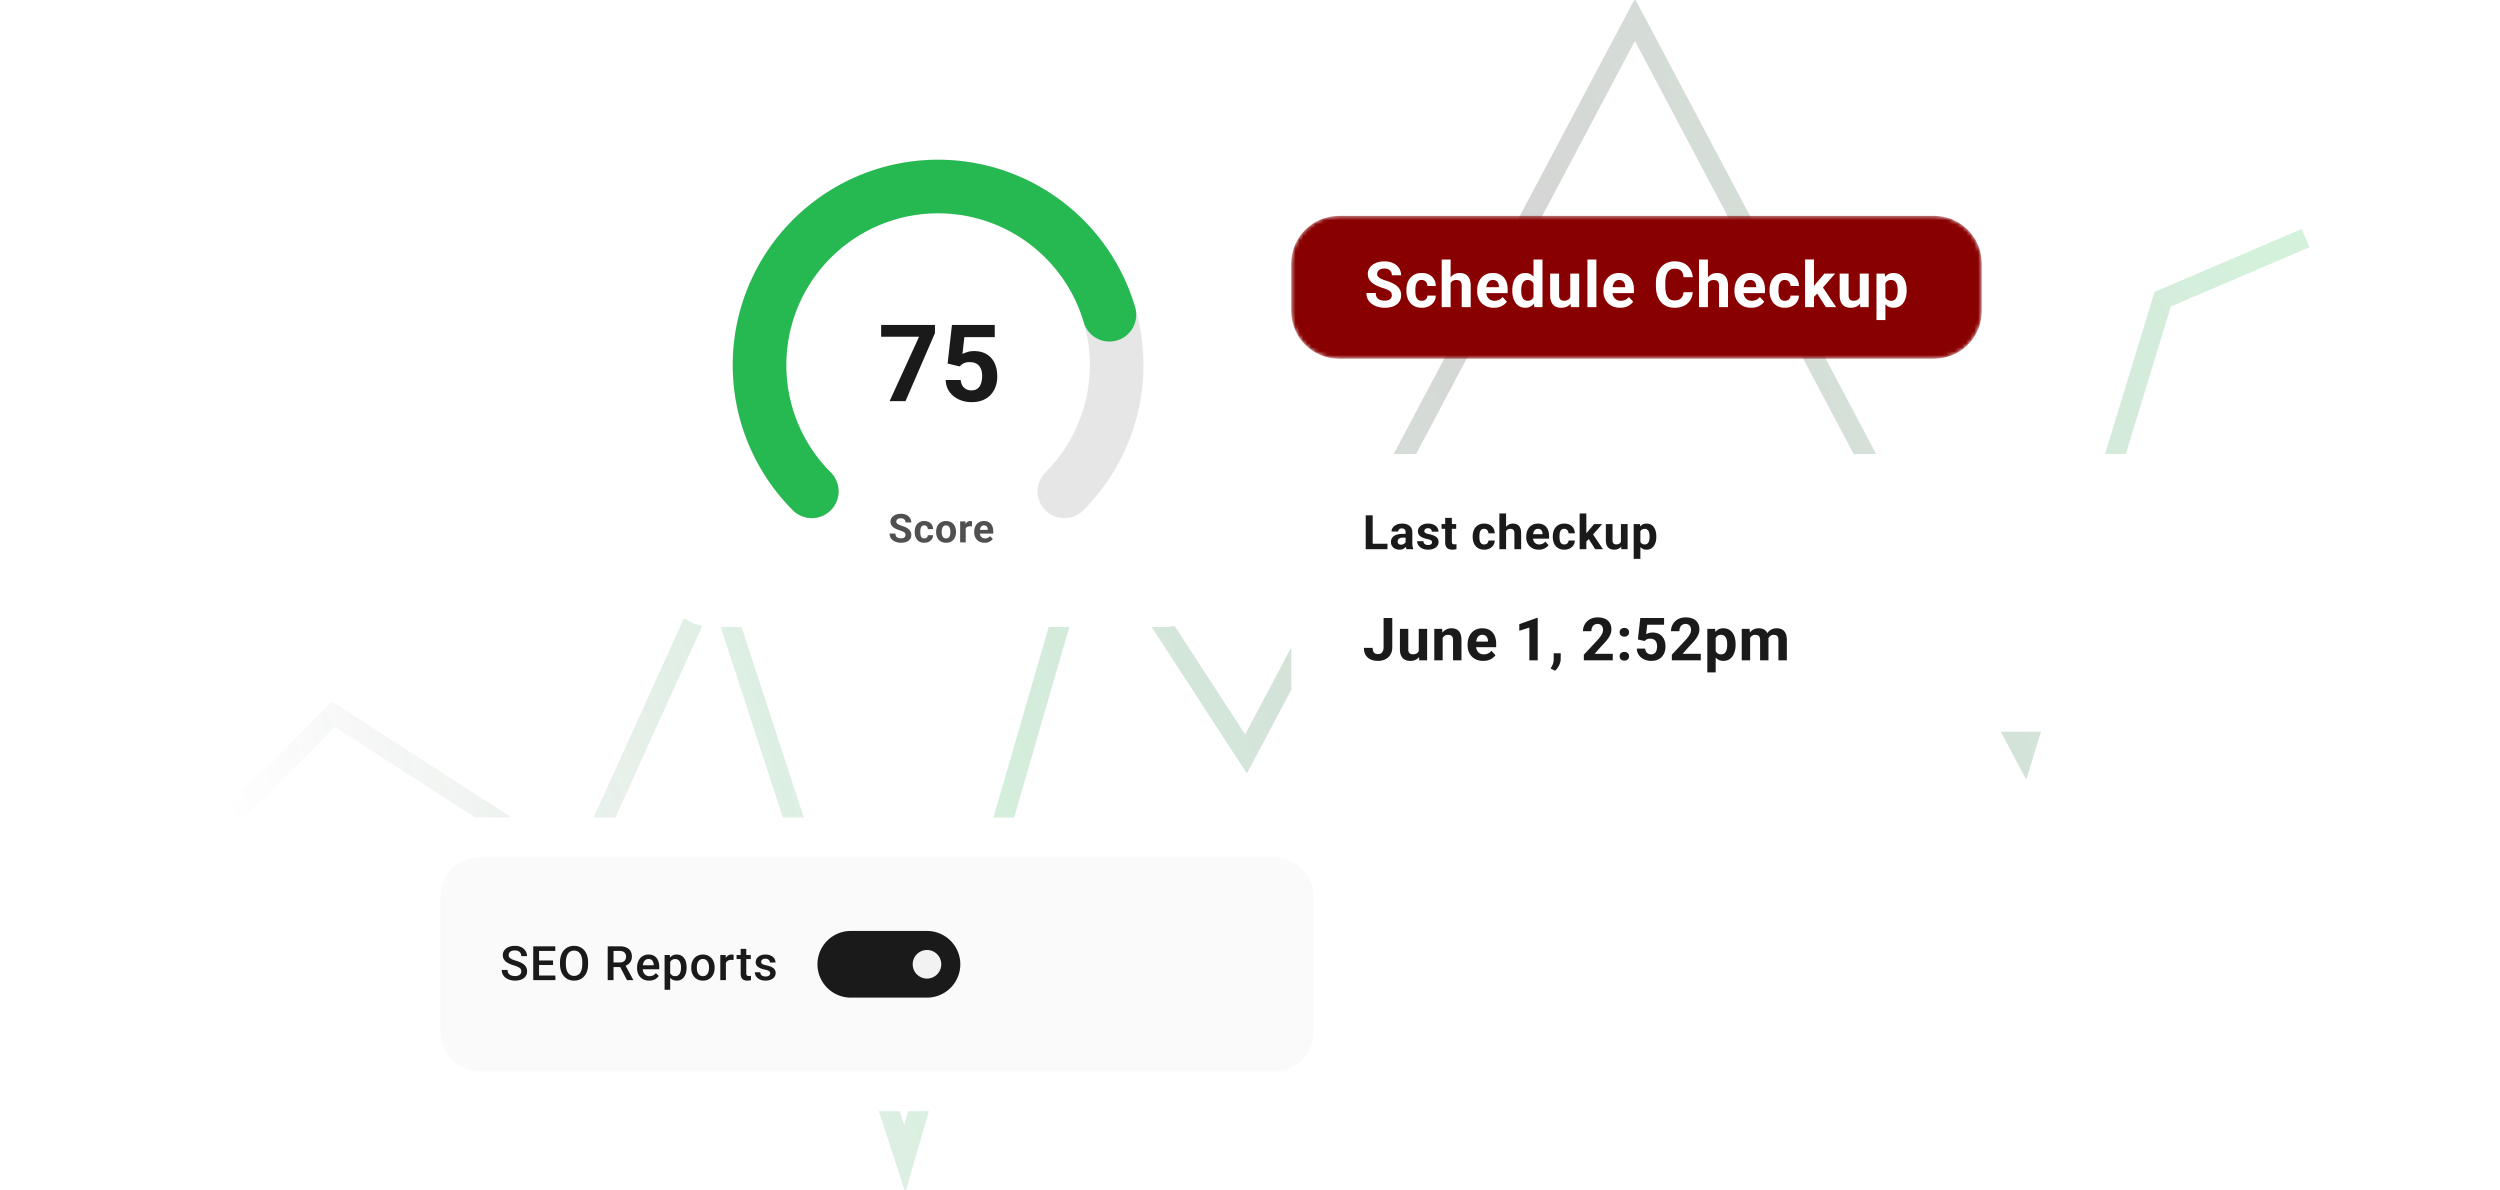 <svg xmlns="http://www.w3.org/2000/svg" width="630" height="300" fill="none" xmlns:v="https://vecta.io/nano"><style><![CDATA[.B{fill:#fff}.C{fill-opacity:.01}.D{fill:#1a1a1a}.E{color-interpolation-filters:sRGB}.F{flood-opacity:0}.G{stroke-width:13.5}.H{stroke-linecap:round}]]></style><g clip-path="url(#G)"><mask id="A" maskUnits="userSpaceOnUse" x="0" y="0" width="630" height="300"><path d="M610 0H20C8.954 0 0 8.954 0 20v260c0 11.046 8.954 20 20 20h590c11.046 0 20-8.954 20-20V20c0-11.046-8.954-20-20-20z" class="B"/></mask><g mask="url(#A)"><path opacity=".2" d="M49 215L84 180L146 220L180 145L228 292L275 130L314 190L412 5L510 190L545 75.4L581 60" stroke="url(#F)" stroke-width="5"/><g filter="url(#C)" class="B C"><use href="#H"/></g><use href="#H" class="B"/><path d="M248.131 136.778a2.96 2.96 0 0 1-1.104-.196c-.325-.133-.602-.317-.83-.551s-.397-.507-.517-.816a2.73 2.73 0 0 1-.181-.996v-.195c0-.401.057-.767.171-1.099s.276-.62.488-.864a2.12 2.12 0 0 1 .781-.562c.306-.13.651-.2 1.035-.2.375 0 .707.062.997.186s.532.299.727.527a2.27 2.27 0 0 1 .449.82c.101.316.152.668.152 1.055v.586h-4.2v-.938h2.818v-.107c0-.195-.036-.369-.108-.522a.83.83 0 0 0-.312-.372c-.14-.091-.319-.136-.537-.136-.186 0-.345.04-.479.122s-.242.195-.327.342a1.86 1.86 0 0 0-.185.517c-.039.195-.059.41-.059.645v.195a1.86 1.86 0 0 0 .088.586c.062.179.148.334.259.464s.25.231.41.303a1.37 1.37 0 0 0 .552.107c.254 0 .49-.049.708-.147a1.53 1.53 0 0 0 .571-.454l.683.743c-.11.159-.262.312-.454.459s-.416.266-.683.361-.571.137-.913.137zm-4.77-4.229v4.131h-1.406v-5.283h1.323l.083 1.152zm1.592-1.186l-.025 1.303-.249-.024-.259-.015c-.198 0-.371.026-.517.078a.93.93 0 0 0-.361.22c-.097.098-.166.217-.215.356a1.72 1.72 0 0 0-.078.479l-.284-.088a4.07 4.07 0 0 1 .103-.942c.068-.29.168-.542.298-.757s.296-.381.488-.498.412-.176.659-.176a1.51 1.51 0 0 1 .239.02c.082.009.149.024.201.044zm-9.048 2.729v-.102c0-.388.056-.744.166-1.07a2.47 2.47 0 0 1 .484-.854 2.17 2.17 0 0 1 .781-.562c.309-.137.664-.205 1.065-.205a2.64 2.64 0 0 1 1.069.205 2.17 2.17 0 0 1 .786.562c.215.241.378.525.488.854a3.34 3.34 0 0 1 .166 1.07v.102c0 .384-.055.741-.166 1.069s-.273.611-.488.855-.472.428-.781.561-.664.201-1.065.201-.756-.067-1.069-.201-.571-.32-.786-.561a2.53 2.53 0 0 1-.484-.855c-.11-.328-.166-.685-.166-1.069zm1.407-.102v.102c0 .221.019.428.058.62a1.67 1.67 0 0 0 .186.508c.088.143.202.256.342.337s.311.122.512.122.363-.041.503-.122.253-.194.337-.337a1.67 1.67 0 0 0 .186-.508 2.9 2.9 0 0 0 .063-.62v-.102a2.79 2.79 0 0 0-.063-.606 1.6 1.6 0 0 0-.191-.508c-.084-.15-.197-.267-.337-.351s-.309-.127-.507-.127a.96.96 0 0 0-.508.127.99.99 0 0 0-.337.351 1.67 1.67 0 0 0-.186.508c-.039.189-.058.391-.058.606zm-4.394 1.689a1.04 1.04 0 0 0 .459-.098.77.77 0 0 0 .312-.283c.078-.124.119-.268.122-.434h1.324a1.77 1.77 0 0 1-.298.991 2.06 2.06 0 0 1-.786.678c-.329.163-.697.245-1.104.245s-.768-.069-1.074-.205a2.1 2.1 0 0 1-.757-.567c-.202-.244-.353-.527-.454-.85a3.5 3.5 0 0 1-.151-1.044v-.142c0-.374.05-.723.151-1.045a2.43 2.43 0 0 1 .454-.85c.202-.244.454-.434.757-.571a2.56 2.56 0 0 1 1.064-.205c.433 0 .813.083 1.138.249a1.86 1.86 0 0 1 .772.713c.188.306.284.669.288 1.089h-1.324c-.003-.176-.04-.335-.112-.479a.8.8 0 0 0-.303-.341c-.13-.088-.291-.132-.483-.132-.205 0-.373.044-.503.132a.84.84 0 0 0-.303.351c-.071.147-.122.314-.151.503a4.23 4.23 0 0 0-.039.586v.142a4.31 4.31 0 0 0 .039.59c.026.189.075.357.146.503s.178.262.308.347.3.127.508.127zm-4.736-.859c0-.127-.019-.241-.058-.342a.65.65 0 0 0-.205-.283c-.101-.088-.243-.175-.425-.259s-.419-.173-.708-.264c-.323-.104-.629-.221-.918-.351s-.541-.282-.762-.455a2.04 2.04 0 0 1-.518-.61 1.69 1.69 0 0 1-.185-.806c0-.296.065-.564.195-.805a1.88 1.88 0 0 1 .547-.625 2.58 2.58 0 0 1 .83-.405c.322-.095.676-.142 1.06-.142.524 0 .981.094 1.372.283a2.2 2.2 0 0 1 .908.776c.215.328.327.705.327 1.128h-1.455c0-.208-.044-.39-.132-.546a.93.93 0 0 0-.39-.376c-.175-.091-.391-.137-.655-.137-.254 0-.465.039-.634.117s-.297.177-.381.308a.77.77 0 0 0-.127.429c0 .121.029.23.088.327a.97.97 0 0 0 .273.274 2.46 2.46 0 0 0 .444.239c.176.075.38.148.611.22.387.117.727.249 1.02.395a3.15 3.15 0 0 1 .742.494 1.83 1.83 0 0 1 .45.62c.101.231.151.493.151.786 0 .309-.06.586-.181.83s-.294.451-.522.62-.5.298-.816.386a3.94 3.94 0 0 1-1.059.132c-.352 0-.698-.046-1.04-.137a3.17 3.17 0 0 1-.933-.425 2.15 2.15 0 0 1-.664-.723c-.166-.293-.249-.639-.249-1.04h1.47a1.38 1.38 0 0 0 .102.562.94.94 0 0 0 .289.371c.126.094.276.163.449.205a2.48 2.48 0 0 0 .576.064c.254 0 .462-.036.625-.108s.288-.171.366-.298a.78.78 0 0 0 .122-.429z" fill="#505050"/><path d="M241.831 92.339l-3.033-.725 1.095-9.73h10.784v3.072h-7.66l-.475 4.258c.255-.149.642-.308 1.161-.475.518-.176 1.098-.264 1.74-.264.931 0 1.758.145 2.478.435a4.9 4.9 0 0 1 1.833 1.266c.51.554.896 1.231 1.16 2.03s.396 1.705.396 2.716c0 .853-.132 1.666-.396 2.439a6.07 6.07 0 0 1-1.2 2.057c-.536.598-1.208 1.068-2.017 1.411s-1.766.514-2.874.514c-.826 0-1.626-.123-2.399-.369a6.57 6.57 0 0 1-2.07-1.095 5.64 5.64 0 0 1-1.463-1.753c-.361-.694-.55-1.485-.567-2.373h3.77c.053.545.194 1.015.422 1.411a2.47 2.47 0 0 0 .936.896c.387.211.839.316 1.358.316.483 0 .897-.092 1.239-.277a2.24 2.24 0 0 0 .831-.765 3.59 3.59 0 0 0 .461-1.16c.106-.448.158-.932.158-1.45s-.061-.989-.184-1.411-.312-.787-.567-1.094a2.51 2.51 0 0 0-.976-.712c-.386-.167-.839-.25-1.357-.25-.704 0-1.249.11-1.635.33a3.93 3.93 0 0 0-.949.751zm-6.219-10.454v2.043l-7.422 17.152h-4.008l7.423-16.229h-9.558v-2.966h13.565z" class="D"/><path d="M204.58 123.82c-6.294-6.294-10.58-14.312-12.316-23.041a45 45 0 0 1 19.135-46.195 45 45 0 0 1 50.001 0 45 45 0 0 1 19.135 46.195c-1.737 8.729-6.022 16.747-12.316 23.041" stroke="#e6e6e6" class="G H"/><path d="M204.58 123.82a45 45 0 0 1-10.749-17.228 45.01 45.01 0 0 1-2.081-20.198 45 45 0 0 1 7.01-19.057c3.758-5.735 8.777-10.536 14.674-14.035s12.515-5.605 19.35-6.156a45 45 0 0 1 20.086 2.977c6.381 2.51 12.104 6.444 16.732 11.504s8.039 11.109 9.972 17.688" stroke="#27b951" class="G H"/><g filter="url(#D)" class="B C"><use href="#I"/></g><use href="#I" class="B"/><path d="M413.375 133.279v7.558h-1.687v-8.777h1.564l.123 1.219zm4.014 1.881v.123c0 .461-.055.888-.164 1.283s-.262.738-.469 1.031a2.23 2.23 0 0 1-.773.68c-.305.16-.656.24-1.055.24-.387 0-.723-.078-1.008-.234a2.09 2.09 0 0 1-.72-.657 3.77 3.77 0 0 1-.463-.99 7.77 7.77 0 0 1-.27-1.207v-.322c.063-.461.152-.883.27-1.266a3.65 3.65 0 0 1 .463-1.002c.195-.285.433-.506.714-.662a2.06 2.06 0 0 1 1.002-.234c.403 0 .756.076 1.061.228a2.08 2.08 0 0 1 .773.657c.211.285.369.625.475 1.019s.164.832.164 1.313zm-1.693.123v-.123c0-.27-.024-.518-.071-.744a1.92 1.92 0 0 0-.211-.604c-.093-.172-.218-.305-.375-.398-.152-.098-.337-.147-.556-.147-.231 0-.428.037-.592.111a1 1 0 0 0-.393.323c-.101.14-.177.308-.228.504s-.082.416-.094.662v.814a2.63 2.63 0 0 0 .164.779 1.18 1.18 0 0 0 .416.54c.188.132.434.199.738.199.223 0 .411-.049.563-.147a1.1 1.1 0 0 0 .369-.416c.094-.176.166-.379.205-.609a4.44 4.44 0 0 0 .065-.744zm-7.225 1.599v-4.822h1.688v6.34h-1.588l-.1-1.518zm.188-1.3l.498-.012c0 .422-.049.814-.147 1.178a2.78 2.78 0 0 1-.439.937 2.05 2.05 0 0 1-.738.615c-.297.145-.647.217-1.049.217a2.73 2.73 0 0 1-.856-.129c-.257-.09-.48-.228-.668-.416a2.01 2.01 0 0 1-.433-.732c-.102-.301-.153-.662-.153-1.084v-4.096h1.688v4.107c0 .188.021.346.064.475a.85.85 0 0 0 .194.316.69.69 0 0 0 .287.176c.113.035.238.053.375.053.347 0 .621-.07.82-.211s.346-.332.428-.574.129-.52.129-.82zm-8.9-6.188v9.006h-1.688v-9.006h1.688zm3.996 2.666l-2.754 3.141-1.477 1.494-.615-1.219 1.172-1.488 1.646-1.928h2.028zm-1.752 6.34l-1.875-2.93 1.166-1.019 2.654 3.949h-1.945zm-7.811-1.201c.207 0 .391-.039.551-.117a.91.91 0 0 0 .375-.34 1.02 1.02 0 0 0 .147-.522h1.588a2.11 2.11 0 0 1-.358 1.19 2.46 2.46 0 0 1-.943.814 2.95 2.95 0 0 1-1.324.293c-.493 0-.922-.082-1.289-.246a2.52 2.52 0 0 1-.909-.68 3 3 0 0 1-.545-1.019 4.22 4.22 0 0 1-.181-1.254v-.17c0-.449.06-.867.181-1.254a2.92 2.92 0 0 1 .545-1.019 2.49 2.49 0 0 1 .909-.686c.363-.164.789-.246 1.277-.246.519 0 .975.099 1.365.299a2.26 2.26 0 0 1 .926.855c.223.371.342.803.346 1.307h-1.588a1.32 1.32 0 0 0-.135-.574c-.082-.172-.203-.309-.363-.411a1.02 1.02 0 0 0-.58-.158c-.246 0-.448.053-.604.158a1.02 1.02 0 0 0-.363.422c-.086.176-.147.377-.182.604a5.09 5.09 0 0 0-.047.703v.17c0 .246.016.482.047.709a1.97 1.97 0 0 0 .176.603c.09.176.213.315.369.416s.359.153.609.153zm-6.421 1.318c-.492 0-.934-.078-1.324-.234a2.9 2.9 0 0 1-.996-.662c-.27-.282-.477-.608-.622-.979s-.216-.773-.216-1.195v-.235a4.03 4.03 0 0 1 .205-1.318 3.09 3.09 0 0 1 .586-1.037c.257-.293.57-.518.937-.674s.781-.24 1.242-.24c.45 0 .848.074 1.196.223a2.35 2.35 0 0 1 .873.632 2.74 2.74 0 0 1 .539.985c.121.379.181.8.181 1.265v.703h-5.039v-1.125h3.381v-.128c0-.235-.043-.444-.129-.627s-.207-.336-.375-.446-.383-.164-.644-.164c-.223 0-.414.049-.574.147a1.14 1.14 0 0 0-.393.41c-.102.176-.172.383-.223.621s-.07.492-.07.773v.235c0 .254.035.488.105.703s.178.4.311.557.301.277.492.363.416.129.662.129a2.06 2.06 0 0 0 .85-.176c.266-.121.494-.303.685-.545l.821.891a2.5 2.5 0 0 1-.545.55c-.227.176-.5.321-.82.434s-.686.164-1.096.164zm-8.238-9.117v9h-1.688v-9h1.688zm-.24 5.607h-.463a4.3 4.3 0 0 1 .175-1.218c.114-.375.276-.7.487-.973a2.26 2.26 0 0 1 .756-.645c.296-.152.625-.228.984-.228.312 0 .596.045.85.135a1.58 1.58 0 0 1 .662.422c.187.191.332.443.433.755s.153.692.153 1.137v4.008h-1.7v-4.02c0-.281-.041-.502-.123-.662s-.193-.279-.345-.345-.332-.106-.551-.106c-.242 0-.449.045-.621.135s-.303.215-.404.375-.176.34-.223.551-.07.437-.07.679zm-5.285 2.192a1.24 1.24 0 0 0 .55-.117c.161-.082.286-.196.375-.34a1.03 1.03 0 0 0 .147-.522h1.588a2.11 2.11 0 0 1-.358 1.19c-.234.343-.548.615-.943.814a2.95 2.95 0 0 1-1.324.293c-.492 0-.922-.082-1.289-.246a2.51 2.51 0 0 1-.908-.68c-.243-.293-.424-.633-.545-1.019s-.182-.809-.182-1.254v-.17a4.15 4.15 0 0 1 .182-1.254c.121-.391.302-.73.545-1.019a2.48 2.48 0 0 1 .908-.686c.363-.164.789-.246 1.277-.246.52 0 .975.099 1.365.299a2.26 2.26 0 0 1 .926.855c.223.371.342.803.346 1.307h-1.588a1.32 1.32 0 0 0-.135-.574c-.082-.172-.203-.309-.363-.411a1.05 1.05 0 0 0-.58-.158c-.246 0-.448.053-.604.158a1.02 1.02 0 0 0-.363.422c-.086.176-.147.377-.182.604a5.09 5.09 0 0 0-.047.703v.17c0 .246.016.482.047.709a1.96 1.96 0 0 0 .176.603c.086.175.213.315.369.416s.36.153.61.153zm-7.049-5.139v1.195h-3.691v-1.195h3.691zm-2.777-1.564h1.687v5.994c0 .183.024.324.071.422a.41.41 0 0 0 .222.205c.097.039.221.052.37.052l.281-.011.217-.035.005 1.242c-.144.047-.3.084-.468.111s-.354.041-.557.041c-.371 0-.695-.06-.973-.182a1.34 1.34 0 0 1-.632-.597c-.149-.274-.223-.633-.223-1.078v-6.164zm-3.305 6.152a.55.55 0 0 0-.105-.328c-.07-.098-.201-.188-.393-.27a4.16 4.16 0 0 0-.814-.234c-.32-.07-.619-.158-.897-.264s-.511-.24-.714-.392a1.7 1.7 0 0 1-.469-.539c-.113-.211-.17-.452-.17-.721s.057-.516.17-.75.283-.442.498-.621.484-.326.797-.428.672-.158 1.066-.158c.551 0 1.024.088 1.418.264s.703.418.914.726a1.8 1.8 0 0 1 .323 1.043h-1.688c0-.164-.035-.31-.105-.439s-.172-.237-.317-.311a1.19 1.19 0 0 0-.551-.117 1.11 1.11 0 0 0-.486.099c-.137.063-.242.149-.316.258a.6.6 0 0 0-.106.352c0 .098.02.185.059.264s.111.142.205.205a1.76 1.76 0 0 0 .363.175 4.46 4.46 0 0 0 .563.141c.457.094.865.217 1.224.369s.645.352.856.61.316.587.316 1.001c0 .282-.062.54-.187.774s-.305.439-.539.615-.516.307-.844.404-.69.141-1.096.141c-.59 0-1.09-.105-1.5-.316s-.715-.479-.926-.803-.31-.664-.31-1.008h1.599a.94.94 0 0 0 .176.557.96.96 0 0 0 .428.304 1.67 1.67 0 0 0 .568.094c.219 0 .401-.029.545-.088s.254-.144.328-.246a.61.61 0 0 0 .117-.363zm-6.667.322v-2.824a1.23 1.23 0 0 0-.1-.521.74.74 0 0 0-.31-.346c-.137-.082-.315-.123-.534-.123a1.11 1.11 0 0 0-.486.099c-.137.063-.242.155-.316.276s-.112.256-.112.416h-1.687a1.65 1.65 0 0 1 .187-.768 1.91 1.91 0 0 1 .545-.638c.239-.188.522-.334.85-.44a3.68 3.68 0 0 1 1.113-.158c.492 0 .93.082 1.313.246a2.01 2.01 0 0 1 .902.738c.223.328.334.739.334 1.231v2.713c0 .347.021.632.064.855a2.25 2.25 0 0 0 .188.574v.1h-1.705c-.082-.172-.145-.387-.188-.645a4.79 4.79 0 0 1-.058-.785zm.222-2.431l.012.955h-.943a1.96 1.96 0 0 0-.58.076c-.164.051-.299.123-.405.217s-.183.195-.234.316a1.09 1.09 0 0 0-.07.398c0 .145.033.276.099.393a.72.72 0 0 0 .287.27.98.98 0 0 0 .44.093c.254 0 .474-.05.662-.152a1.22 1.22 0 0 0 .434-.375c.102-.148.16-.289.164-.422l.445.715a2.97 2.97 0 0 1-.258.498 2.3 2.3 0 0 1-.404.486c-.164.149-.362.272-.592.369s-.504.141-.82.141c-.403 0-.768-.08-1.096-.24s-.582-.389-.773-.674-.282-.617-.282-.984c0-.332.063-.627.188-.885a1.72 1.72 0 0 1 .551-.651c.246-.179.552-.314.92-.404a5.38 5.38 0 0 1 1.277-.14h.978zm-4.786 2.49v1.371h-4.295v-1.371h4.295zm-3.727-7.16v8.531h-1.758v-8.531h1.758zm95.112 30.247v6.284h-2.117v-7.925h1.985l.132 1.641zm-.293 2.043h-.586c0-.552.066-1.059.198-1.523s.334-.874.593-1.216.589-.615.974-.806.833-.285 1.341-.285a2.77 2.77 0 0 1 .966.161 1.86 1.86 0 0 1 .755.49c.215.22.381.508.498.865.117.351.176.774.176 1.267v5.288h-2.11v-5.054c0-.361-.048-.639-.146-.835s-.237-.332-.418-.41c-.175-.078-.388-.117-.637-.117-.273 0-.513.056-.718.168a1.44 1.44 0 0 0-.498.469 2.12 2.12 0 0 0-.293.689c-.063.263-.095.546-.095.849zm4.717-.242l-.754.096a5.23 5.23 0 0 1 .19-1.443 3.65 3.65 0 0 1 .579-1.172 2.66 2.66 0 0 1 .959-.784c.381-.19.82-.285 1.318-.285.381 0 .728.056 1.04.168s.579.281.799.52.395.542.513.923.183.847.183 1.399v5.061h-2.117v-5.061c0-.366-.049-.645-.147-.835-.092-.195-.229-.33-.41-.403a1.65 1.65 0 0 0-.63-.117c-.254 0-.476.051-.666.154-.191.097-.349.234-.476.41s-.222.381-.286.615-.095.481-.095.754zm-13.101-1.918v9.448h-2.11v-10.972h1.956l.154 1.524zm5.017 2.351v.153a6.01 6.01 0 0 1-.205 1.604c-.132.494-.327.923-.586 1.289s-.581.645-.967.85-.82.3-1.318.3c-.484 0-.904-.097-1.26-.293a2.61 2.61 0 0 1-.901-.82c-.239-.356-.432-.769-.579-1.238a9.81 9.81 0 0 1-.337-1.508v-.403c.079-.576.191-1.104.337-1.582a4.59 4.59 0 0 1 .579-1.253c.244-.356.542-.632.893-.827.357-.196.774-.293 1.253-.293.503 0 .945.095 1.326.285a2.63 2.63 0 0 1 .966.821c.264.356.462.781.594 1.274a6.33 6.33 0 0 1 .205 1.641zm-2.117.153v-.153a4.58 4.58 0 0 0-.088-.931c-.054-.288-.141-.539-.264-.754a1.28 1.28 0 0 0-.468-.498c-.191-.122-.423-.183-.696-.183-.288 0-.535.046-.74.139a1.24 1.24 0 0 0-.491.403 1.86 1.86 0 0 0-.285.63c-.064.244-.103.52-.117.827v1.018c.024.362.092.687.205.975a1.46 1.46 0 0 0 .52.673c.234.166.542.249.923.249.278 0 .512-.061.703-.183.19-.127.344-.3.461-.52s.208-.473.256-.761a5.06 5.06 0 0 0 .081-.931zm-6.656 2.249v1.648h-7.295v-1.406l3.45-3.699c.346-.386.62-.725.82-1.018s.344-.564.432-.798c.093-.24.139-.467.139-.682 0-.322-.053-.598-.161-.827-.107-.235-.266-.415-.476-.542s-.459-.191-.762-.191c-.322 0-.6.078-.834.235s-.406.373-.528.652-.176.593-.176.944h-2.116a3.44 3.44 0 0 1 .454-1.743c.303-.532.73-.954 1.282-1.267s1.206-.476 1.962-.476c.747 0 1.377.122 1.89.366a2.55 2.55 0 0 1 1.172 1.04c.268.45.403.987.403 1.612 0 .351-.056.695-.169 1.032-.112.332-.273.664-.483.996s-.454.66-.747.997l-.974 1.047-1.853 2.08h4.57zm-14.163-3.208l-1.685-.403.608-5.405h5.991v1.706h-4.255l-.264 2.366c.142-.083.357-.171.645-.264a3.13 3.13 0 0 1 .967-.146c.517 0 .976.081 1.376.242a2.72 2.72 0 0 1 1.019.703c.283.307.498.683.644 1.128s.22.947.22 1.508c0 .474-.073.926-.22 1.355a3.37 3.37 0 0 1-.666 1.143c-.298.332-.672.593-1.121.784s-.981.285-1.597.285c-.459 0-.903-.068-1.333-.205s-.808-.339-1.15-.608a3.12 3.12 0 0 1-.813-.974c-.2-.385-.305-.825-.315-1.318h2.095c.029.303.108.564.235.784a1.38 1.38 0 0 0 .52.498 1.55 1.55 0 0 0 .754.175c.268 0 .498-.051.688-.153a1.25 1.25 0 0 0 .462-.425 2.02 2.02 0 0 0 .256-.645c.059-.249.088-.517.088-.805a2.81 2.81 0 0 0-.102-.784 1.7 1.7 0 0 0-.315-.608c-.142-.171-.323-.303-.542-.395a1.89 1.89 0 0 0-.755-.14c-.39 0-.693.061-.908.183-.21.123-.386.262-.527.418zm-6.29 3.838a1.05 1.05 0 0 1 .322-.784c.22-.21.51-.315.872-.315s.649.105.864.315a1.04 1.04 0 0 1 .33.784 1.04 1.04 0 0 1-.33.784c-.215.209-.503.314-.864.314s-.652-.105-.872-.314a1.05 1.05 0 0 1-.322-.784zm0-6.043a1.05 1.05 0 0 1 .322-.783c.22-.21.51-.315.872-.315s.649.105.864.315c.22.21.33.471.33.783a1.04 1.04 0 0 1-.33.784c-.215.21-.503.315-.864.315s-.652-.105-.872-.315a1.05 1.05 0 0 1-.322-.784zm-1.727 5.413v1.648h-7.295v-1.406l3.45-3.699c.347-.386.62-.725.82-1.018s.344-.564.432-.798c.093-.24.139-.467.139-.682 0-.322-.053-.598-.161-.827-.107-.235-.266-.415-.476-.542s-.459-.191-.761-.191c-.323 0-.601.078-.835.235s-.406.373-.528.652-.176.593-.176.944h-2.116a3.44 3.44 0 0 1 .454-1.743c.303-.532.73-.954 1.282-1.267s1.206-.476 1.962-.476c.748 0 1.377.122 1.89.366a2.55 2.55 0 0 1 1.172 1.04c.269.45.403.987.403 1.612 0 .351-.056.695-.169 1.032-.112.332-.273.664-.483.996a8.16 8.16 0 0 1-.747.997l-.974 1.047-1.853 2.08h4.57zm-13.114-.132l-.008 1.414c0 .542-.136 1.089-.41 1.64-.268.552-.61 1.004-1.025 1.355l-1.099-.564.359-.673a4.06 4.06 0 0 0 .293-.74 3.29 3.29 0 0 0 .117-.916v-1.516h1.773zm-5.799-8.906V166.4h-2.11v-8.254l-2.534.805v-1.662l4.417-1.575h.227zm-13.722 10.832c-.616 0-1.167-.097-1.656-.293s-.903-.476-1.245-.827a3.58 3.58 0 0 1-.776-1.223c-.18-.464-.271-.967-.271-1.495v-.292c0-.601.085-1.15.256-1.648a3.87 3.87 0 0 1 .733-1.297 3.21 3.21 0 0 1 1.171-.842c.459-.2.977-.3 1.553-.3.562 0 1.06.092 1.494.278a2.92 2.92 0 0 1 1.092.791c.297.342.522.752.673 1.23s.227 1.001.227 1.582v.879h-6.298v-1.406h4.226v-.161c0-.293-.054-.554-.161-.784s-.259-.42-.469-.556-.479-.205-.806-.205c-.278 0-.517.061-.718.183a1.42 1.42 0 0 0-.49.512c-.122.22-.215.479-.279.777-.058.293-.088.615-.088.967v.292c0 .318.044.611.132.879a2.06 2.06 0 0 0 .388.696c.166.195.376.347.616.454s.52.161.827.161c.381 0 .735-.073 1.062-.219a2.31 2.31 0 0 0 .857-.681l1.026 1.113a3.11 3.11 0 0 1-.681.688c-.284.22-.625.401-1.026.542s-.857.205-1.369.205zm-10.231-6.379v6.233h-2.109v-7.925h1.977l.132 1.692zm-.307 1.992h-.572c0-.586.076-1.113.227-1.582s.364-.876.638-1.208.598-.594.974-.769a2.93 2.93 0 0 1 1.274-.271c.371 0 .711.053 1.018.161a1.94 1.94 0 0 1 .791.512c.225.235.396.545.513.931s.183.857.183 1.413v5.054h-2.124v-5.061c0-.352-.049-.625-.146-.82s-.242-.332-.433-.411c-.185-.083-.415-.124-.688-.124-.283 0-.53.056-.74.168a1.43 1.43 0 0 0-.513.469c-.131.195-.231.425-.3.689s-.102.546-.102.849zm-5.719 2.344v-6.028h2.11v7.925h-1.985l-.125-1.897zm.235-1.626l.622-.015c0 .528-.061 1.018-.183 1.472s-.305.84-.549 1.172-.552.584-.923.769-.808.271-1.311.271a3.4 3.4 0 0 1-1.07-.161c-.322-.112-.6-.285-.835-.52-.229-.239-.41-.544-.542-.915-.126-.376-.19-.828-.19-1.355v-5.12h2.109v5.134c0 .235.027.433.081.594s.139.293.242.395a.89.89 0 0 0 .359.22c.137.044.297.066.468.066.435 0 .777-.088 1.026-.264s.432-.415.534-.718c.108-.307.162-.649.162-1.025zm-9.095.249v-7.39h2.189v7.39c0 .713-.156 1.326-.468 1.838s-.74.899-1.282 1.172-1.143.41-1.816.41c-.699 0-1.316-.117-1.853-.351s-.96-.593-1.268-1.077-.461-1.106-.461-1.853h2.205c0 .391.053.701.161.93a1.01 1.01 0 0 0 .476.491c.205.098.451.147.74.147a1.31 1.31 0 0 0 .725-.198c.205-.132.363-.325.476-.579s.176-.564.176-.93z" class="D"/><mask id="B" maskUnits="userSpaceOnUse" x="325" y="54" width="175" height="37"><path d="M487.399 54.4h-150c-6.627 0-12 5.373-12 12v12c0 6.627 5.373 12 12 12h150c6.627 0 12-5.373 12-12v-12c0-6.627-5.373-12-12-12z" class="B"/></mask><g mask="url(#B)"><path d="M487.399 54.4h-150c-6.627 0-12 5.373-12 12v12c0 6.627 5.373 12 12 12h150c6.627 0 12-5.373 12-12v-12c0-6.627-5.373-12-12-12z" fill="#890000"/><path d="M475.121 70.572V80.65h-2.25V68.947h2.086l.164 1.625zm5.352 2.508v.164a6.38 6.38 0 0 1-.219 1.711c-.141.526-.349.984-.625 1.375a2.97 2.97 0 0 1-1.031.906c-.406.214-.875.32-1.406.32-.516 0-.964-.104-1.344-.312s-.701-.5-.961-.875-.461-.82-.617-1.32a10.41 10.41 0 0 1-.36-1.609v-.43c.084-.615.203-1.177.36-1.687.156-.516.362-.961.617-1.336a2.8 2.8 0 0 1 .953-.883c.38-.208.826-.312 1.336-.312.536 0 1.008.102 1.414.305.412.203.755.495 1.031.875.282.38.492.833.633 1.359s.219 1.109.219 1.75zm-2.258.164v-.164c0-.359-.031-.69-.094-.992a2.57 2.57 0 0 0-.281-.805 1.37 1.37 0 0 0-.5-.531c-.203-.13-.45-.195-.742-.195-.307 0-.57.049-.789.148a1.32 1.32 0 0 0-.524.43c-.135.188-.237.411-.304.672s-.11.555-.125.883v1.086c.026.385.099.732.218 1.039s.305.542.555.719.578.266.984.266c.297 0 .547-.065.75-.195.204-.135.368-.32.493-.555a2.67 2.67 0 0 0 .273-.812 5.44 5.44 0 0 0 .086-.992zm-9.552 2.133v-6.43h2.25V77.4h-2.118l-.132-2.023zm.25-1.734l.664-.016a6.04 6.04 0 0 1-.196 1.57 3.73 3.73 0 0 1-.586 1.25 2.73 2.73 0 0 1-.984.82c-.396.193-.862.289-1.398.289-.412 0-.792-.057-1.141-.172a2.32 2.32 0 0 1-.891-.555c-.245-.255-.437-.581-.578-.977-.135-.401-.203-.883-.203-1.445v-5.461h2.25v5.477a2.03 2.03 0 0 0 .086.633 1.12 1.12 0 0 0 .258.422.94.94 0 0 0 .383.234c.151.047.317.07.5.07.463 0 .828-.094 1.093-.281.271-.187.461-.443.571-.766s.172-.693.172-1.094zm-11.787-8.251V77.4h-2.25V65.392h2.25zm5.328 3.555l-3.672 4.188-1.969 1.992-.82-1.625 1.562-1.984 2.196-2.57h2.703zm-2.336 8.453l-2.5-3.906 1.555-1.359 3.539 5.266h-2.594zm-10.334-1.602a1.65 1.65 0 0 0 .734-.156c.214-.109.381-.26.5-.453.125-.198.191-.43.196-.695h2.117c-.005.594-.164 1.122-.477 1.586-.312.458-.731.82-1.257 1.086-.526.26-1.115.391-1.766.391s-1.229-.109-1.719-.328a3.36 3.36 0 0 1-1.211-.906 3.96 3.96 0 0 1-.726-1.359 5.6 5.6 0 0 1-.242-1.672v-.227a5.55 5.55 0 0 1 .242-1.672 3.86 3.86 0 0 1 .726-1.359 3.32 3.32 0 0 1 1.211-.914c.485-.219 1.052-.328 1.703-.328.693 0 1.3.133 1.821.398s.937.646 1.234 1.141c.302.49.456 1.07.461 1.742h-2.117a1.76 1.76 0 0 0-.18-.766c-.109-.229-.271-.412-.484-.547a1.35 1.35 0 0 0-.774-.211c-.328 0-.596.07-.804.211-.209.135-.37.323-.485.563-.114.234-.195.503-.242.805-.042.297-.062.609-.062.938v.227a6.86 6.86 0 0 0 .062.945 2.67 2.67 0 0 0 .234.805 1.42 1.42 0 0 0 .493.555c.209.136.479.203.812.203zm-8.482 1.758c-.656 0-1.245-.104-1.766-.312a3.88 3.88 0 0 1-1.328-.883c-.359-.375-.635-.81-.828-1.305s-.289-1.031-.289-1.594v-.312c0-.641.091-1.227.273-1.758a4.14 4.14 0 0 1 .782-1.383c.343-.391.76-.69 1.25-.898s1.041-.32 1.656-.32c.599 0 1.13.099 1.594.297a3.13 3.13 0 0 1 1.164.844c.317.364.557.802.718 1.313a5.51 5.51 0 0 1 .243 1.688v.938h-6.719v-1.5h4.508v-.172a1.96 1.96 0 0 0-.172-.836 1.33 1.33 0 0 0-.5-.594c-.224-.146-.511-.219-.86-.219a1.44 1.44 0 0 0-.765.195c-.214.13-.388.313-.524.547a2.96 2.96 0 0 0-.296.828 5.23 5.23 0 0 0-.094 1.031v.313a3.02 3.02 0 0 0 .14.938c.099.287.237.534.414.742a1.9 1.9 0 0 0 .657.484 2.16 2.16 0 0 0 .883.172 2.74 2.74 0 0 0 1.132-.234 2.44 2.44 0 0 0 .914-.727l1.094 1.188a3.33 3.33 0 0 1-.726.734 3.88 3.88 0 0 1-1.094.578c-.427.146-.914.219-1.461.219zM430.398 65.4v12h-2.25v-12h2.25zm-.32 7.477h-.618a5.75 5.75 0 0 1 .235-1.625c.151-.5.367-.932.648-1.297.281-.37.617-.656 1.008-.859a2.83 2.83 0 0 1 1.312-.305 3.37 3.37 0 0 1 1.133.18c.344.115.638.302.883.563.25.255.443.591.578 1.008s.203.922.203 1.516V77.4h-2.265v-5.359c0-.375-.055-.669-.164-.883s-.258-.372-.461-.461c-.198-.094-.443-.141-.735-.141-.323 0-.599.06-.828.18s-.403.287-.539.5a2.24 2.24 0 0 0-.297.734 4.2 4.2 0 0 0-.093.906zm-5.85.75h2.336c-.047.766-.258 1.445-.633 2.039a3.81 3.81 0 0 1-1.554 1.391c-.666.334-1.459.5-2.391.5-.729 0-1.383-.125-1.961-.375a4.17 4.17 0 0 1-1.484-1.094c-.407-.474-.716-1.047-.93-1.719s-.32-1.425-.32-2.258v-.789c0-.833.109-1.586.328-2.258.224-.677.541-1.253.953-1.727a4.25 4.25 0 0 1 1.492-1.094c.578-.255 1.224-.383 1.938-.383.948 0 1.747.172 2.398.516s1.164.818 1.523 1.422c.365.604.584 1.292.657 2.063h-2.344c-.026-.458-.117-.846-.273-1.164a1.56 1.56 0 0 0-.711-.727c-.313-.167-.73-.25-1.25-.25-.391 0-.732.073-1.024.219s-.536.367-.734.664-.347.672-.446 1.125c-.093.448-.14.974-.14 1.578v.805c0 .589.044 1.107.133 1.555.088.443.224.818.406 1.125s.427.531.719.688c.297.151.653.227 1.07.227.49 0 .893-.078 1.211-.234a1.61 1.61 0 0 0 .726-.695c.172-.307.274-.69.305-1.148zm-15.949 3.929c-.656 0-1.244-.104-1.765-.312a3.87 3.87 0 0 1-1.328-.883 3.9 3.9 0 0 1-.828-1.305c-.193-.5-.29-1.031-.29-1.594v-.312c0-.641.092-1.227.274-1.758s.443-.992.781-1.383a3.44 3.44 0 0 1 1.25-.898c.49-.213 1.042-.32 1.656-.32.599 0 1.131.099 1.594.297a3.12 3.12 0 0 1 1.164.844c.318.364.558.802.719 1.313a5.54 5.54 0 0 1 .242 1.688v.938h-6.719v-1.5h4.508v-.172c0-.312-.057-.591-.172-.836-.109-.25-.276-.448-.5-.594s-.51-.219-.859-.219c-.297 0-.552.065-.766.195a1.51 1.51 0 0 0-.523.547c-.13.234-.229.51-.297.828-.062.313-.094.656-.094 1.031v.313a3 3 0 0 0 .141.938 2.19 2.19 0 0 0 .414.742 1.89 1.89 0 0 0 .656.484c.261.115.555.172.883.172.406 0 .784-.078 1.133-.234.354-.161.659-.404.914-.727l1.094 1.188a3.33 3.33 0 0 1-.727.734 3.88 3.88 0 0 1-1.094.578c-.427.146-.914.219-1.461.219zm-5.99-12.156v12h-2.257v-12h2.257zm-6.583 9.977v-6.43h2.25V77.4h-2.118l-.132-2.023zm.25-1.734l.664-.016a5.99 5.99 0 0 1-.196 1.57 3.73 3.73 0 0 1-.586 1.25 2.73 2.73 0 0 1-.984.82c-.396.193-.862.289-1.398.289-.412 0-.792-.057-1.141-.172a2.32 2.32 0 0 1-.891-.555c-.244-.255-.437-.581-.578-.977-.135-.401-.203-.883-.203-1.445v-5.461h2.25v5.477a2.03 2.03 0 0 0 .086.633c.063.172.149.313.258.422a.94.94 0 0 0 .383.234c.151.047.317.07.5.07.463 0 .828-.094 1.093-.281.271-.187.461-.443.571-.766s.172-.693.172-1.094zm-9.514 1.913V65.4h2.266v12h-2.039l-.227-1.844zm-5.344-2.281v-.164c0-.646.073-1.232.219-1.758.146-.531.36-.987.641-1.367a2.92 2.92 0 0 1 1.039-.883c.412-.209.88-.312 1.406-.312.495 0 .927.104 1.297.313s.693.505.953.891c.266.38.479.831.641 1.352s.278 1.081.351 1.695v.359a9.08 9.08 0 0 1-.351 1.641 4.92 4.92 0 0 1-.641 1.328 2.82 2.82 0 0 1-.953.875c-.375.208-.812.313-1.312.313-.527 0-.995-.107-1.407-.32a2.98 2.98 0 0 1-1.031-.898 4.31 4.31 0 0 1-.633-1.359 6.29 6.29 0 0 1-.219-1.703zm2.25-.164v.164a5.76 5.76 0 0 0 .079.977c.057.302.148.57.273.805.13.229.297.409.5.539.208.125.461.188.758.188.385 0 .703-.086.953-.258.25-.177.44-.419.57-.727.136-.307.214-.661.235-1.062v-1.023a3.71 3.71 0 0 0-.141-.883 1.92 1.92 0 0 0-.328-.68c-.141-.187-.318-.333-.531-.437a1.66 1.66 0 0 0-.743-.156c-.287 0-.541.068-.75.203-.208.13-.377.31-.507.539a2.88 2.88 0 0 0-.282.813c-.057.307-.086.641-.086 1zm-6.888 4.445c-.656 0-1.245-.104-1.766-.312a3.89 3.89 0 0 1-1.328-.883c-.359-.375-.635-.81-.828-1.305s-.289-1.031-.289-1.594v-.312c0-.641.091-1.227.274-1.758a4.12 4.12 0 0 1 .781-1.383 3.43 3.43 0 0 1 1.25-.898c.489-.213 1.041-.32 1.656-.32.599 0 1.13.099 1.594.297a3.13 3.13 0 0 1 1.164.844c.318.364.557.802.719 1.313a5.54 5.54 0 0 1 .242 1.688v.938h-6.719v-1.5h4.508v-.172c0-.312-.057-.591-.172-.836-.109-.25-.276-.448-.5-.594s-.51-.219-.859-.219c-.297 0-.552.065-.766.195s-.388.313-.523.547a2.93 2.93 0 0 0-.297.828 5.23 5.23 0 0 0-.094 1.031v.313a3 3 0 0 0 .141.938 2.19 2.19 0 0 0 .414.742 1.89 1.89 0 0 0 .656.484c.26.115.555.172.883.172.406 0 .784-.078 1.132-.234a2.45 2.45 0 0 0 .915-.727l1.093 1.188a3.33 3.33 0 0 1-.726.734 3.88 3.88 0 0 1-1.094.578c-.427.146-.914.219-1.461.219zM365.556 65.4v12h-2.25v-12h2.25zm-.32 7.477h-.618a5.75 5.75 0 0 1 .235-1.625c.151-.5.367-.932.648-1.297.282-.37.617-.656 1.008-.859a2.82 2.82 0 0 1 1.313-.305c.416 0 .794.06 1.132.18.344.115.638.302.883.563.25.255.443.591.578 1.008s.203.922.203 1.516V77.4h-2.265v-5.359c0-.375-.055-.669-.164-.883s-.258-.372-.461-.461c-.198-.094-.443-.141-.735-.141-.322 0-.598.06-.828.18a1.43 1.43 0 0 0-.539.5 2.24 2.24 0 0 0-.297.734 4.2 4.2 0 0 0-.093.906zm-6.967 2.921a1.65 1.65 0 0 0 .734-.156c.214-.109.381-.26.5-.453.125-.198.191-.43.196-.695h2.117c-.005.594-.164 1.122-.477 1.586-.312.458-.731.82-1.257 1.086-.526.26-1.115.391-1.766.391s-1.229-.109-1.719-.328a3.36 3.36 0 0 1-1.211-.906 3.96 3.96 0 0 1-.726-1.359 5.6 5.6 0 0 1-.242-1.672v-.227a5.55 5.55 0 0 1 .242-1.672 3.86 3.86 0 0 1 .726-1.359 3.32 3.32 0 0 1 1.211-.914c.485-.219 1.052-.328 1.703-.328.693 0 1.3.133 1.821.398a2.97 2.97 0 0 1 1.234 1.141c.302.49.456 1.07.461 1.742h-2.117a1.76 1.76 0 0 0-.18-.766c-.109-.229-.271-.412-.484-.547a1.35 1.35 0 0 0-.774-.211c-.328 0-.596.07-.804.211-.209.135-.37.323-.485.563-.114.234-.195.503-.242.805-.042.297-.062.609-.062.938v.227a6.86 6.86 0 0 0 .062.945 2.67 2.67 0 0 0 .234.805 1.42 1.42 0 0 0 .493.555c.209.136.479.203.812.203zm-7.529-1.375c0-.203-.031-.385-.094-.547-.057-.167-.166-.318-.328-.453-.161-.141-.388-.279-.68-.414a9.75 9.75 0 0 0-1.132-.422c-.516-.167-1.006-.354-1.469-.562a6.03 6.03 0 0 1-1.219-.727 3.27 3.27 0 0 1-.828-.977c-.198-.37-.297-.799-.297-1.289a2.66 2.66 0 0 1 .313-1.289 2.96 2.96 0 0 1 .875-1 4.15 4.15 0 0 1 1.328-.648c.515-.151 1.081-.227 1.695-.227.839 0 1.57.151 2.195.453s1.11.716 1.454 1.242a3.23 3.23 0 0 1 .523 1.805h-2.328a1.75 1.75 0 0 0-.211-.875 1.43 1.43 0 0 0-.625-.602c-.276-.146-.625-.219-1.047-.219-.406 0-.745.063-1.016.188s-.474.284-.609.492-.203.432-.203.688c0 .193.047.367.141.523s.244.302.437.438a3.89 3.89 0 0 0 .711.383 10.28 10.28 0 0 0 .977.352c.619.188 1.164.398 1.632.633.474.234.87.497 1.188.789a2.94 2.94 0 0 1 .719.992c.161.37.242.789.242 1.258 0 .495-.097.938-.289 1.328s-.472.721-.836.992-.8.477-1.305.617-1.07.211-1.695.211a6.43 6.43 0 0 1-1.664-.219 5.04 5.04 0 0 1-1.492-.68 3.43 3.43 0 0 1-1.063-1.156c-.266-.469-.398-1.023-.398-1.664h2.351c0 .354.055.654.164.898s.263.443.461.594a1.98 1.98 0 0 0 .719.328c.281.068.588.102.922.102.406 0 .739-.057 1-.172s.461-.273.586-.477a1.29 1.29 0 0 0 .195-.687z" class="B"/></g><g filter="url(#E)" class="B C"><use href="#J"/></g><use href="#J" class="B"/><path d="M321 216H121a10 10 0 0 0-10 10v34a10 10 0 0 0 10 10h200a10 10 0 0 0 10-10v-34a10 10 0 0 0-10-10z" fill="#fafafa"/><path d="M194.078 245.283c0-.14-.035-.267-.106-.381s-.205-.222-.404-.316-.484-.18-.867-.258c-.336-.074-.645-.162-.926-.264a2.94 2.94 0 0 1-.715-.38c-.199-.149-.353-.325-.463-.528a1.45 1.45 0 0 1-.164-.703 1.64 1.64 0 0 1 .17-.732 1.86 1.86 0 0 1 .486-.61c.211-.175.467-.314.768-.416s.645-.152 1.02-.152c.531 0 .986.09 1.365.269s.676.417.879.721a1.78 1.78 0 0 1 .304 1.02h-1.412c0-.168-.043-.324-.129-.469a.94.94 0 0 0-.375-.357 1.34 1.34 0 0 0-.632-.141c-.243 0-.444.039-.604.117s-.273.172-.352.293a.75.75 0 0 0-.111.399.69.69 0 0 0 .059.287.67.67 0 0 0 .211.228c.097.067.23.129.398.188a5.93 5.93 0 0 0 .645.17c.484.101.9.232 1.248.392s.621.36.808.61.282.558.282.937a1.66 1.66 0 0 1-.182.773c-.117.231-.289.432-.516.604a2.59 2.59 0 0 1-.814.393c-.313.093-.664.14-1.055.14-.574 0-1.06-.101-1.459-.305s-.701-.47-.908-.791a1.83 1.83 0 0 1-.305-1.007h1.366c.015.261.087.47.216.627a1.11 1.11 0 0 0 .492.334 1.95 1.95 0 0 0 .616.099c.254 0 .467-.033.638-.099a.92.92 0 0 0 .393-.282.67.67 0 0 0 .135-.41zm-4.887-4.623v1.031h-3.574v-1.031h3.574zm-2.543-1.553h1.412v6.141c0 .195.028.346.082.451a.41.41 0 0 0 .241.205 1.09 1.09 0 0 0 .357.053 2.12 2.12 0 0 0 .281-.018l.217-.035.006 1.078a3.36 3.36 0 0 1-.41.094c-.153.028-.328.041-.528.041-.324 0-.611-.056-.861-.17s-.445-.306-.586-.568-.211-.609-.211-1.043v-6.229zm-3.72 2.76V247h-1.412v-6.34h1.347l.065 1.207zm1.939-1.248l-.011 1.313a2.7 2.7 0 0 0-.282-.036l-.293-.011c-.242 0-.455.035-.638.105s-.338.164-.463.293a1.29 1.29 0 0 0-.281.457c-.067.18-.106.381-.118.604l-.322.023c0-.398.039-.767.117-1.107s.196-.639.352-.897a1.76 1.76 0 0 1 .597-.603 1.6 1.6 0 0 1 .838-.217c.086 0 .178.008.276.023s.177.034.228.053zm-10.675 3.281v-.134c0-.457.066-.881.199-1.272s.324-.736.574-1.025.563-.52.926-.68.781-.246 1.242-.246.879.082 1.242.246.678.387.932.68a3.01 3.01 0 0 1 .58 1.025 3.94 3.94 0 0 1 .199 1.272v.134c0 .457-.066.881-.199 1.272a3.04 3.04 0 0 1-.58 1.025c-.254.293-.563.516-.926.68s-.775.24-1.236.24-.881-.08-1.248-.24-.672-.391-.926-.68a3.01 3.01 0 0 1-.58-1.025c-.133-.39-.199-.815-.199-1.272zm1.412-.134v.134c0 .286.029.555.088.809a2.06 2.06 0 0 0 .275.668c.125.191.285.342.481.451s.427.164.697.164c.262 0 .488-.054.68-.164a1.4 1.4 0 0 0 .48-.451c.125-.191.217-.414.275-.668s.094-.523.094-.809v-.134a3.25 3.25 0 0 0-.094-.797 2.03 2.03 0 0 0-.281-.674c-.125-.195-.285-.348-.48-.457s-.42-.17-.686-.17-.496.057-.691.17-.35.262-.475.457a2.11 2.11 0 0 0-.275.674c-.059.25-.088.515-.088.797zm-6.715-1.887v7.559h-1.412v-8.778h1.301l.111 1.219zm4.131 1.892v.124a4.81 4.81 0 0 1-.164 1.283 3.13 3.13 0 0 1-.475 1.025 2.18 2.18 0 0 1-.767.674c-.305.16-.656.24-1.055.24s-.74-.072-1.037-.217a2.05 2.05 0 0 1-.744-.627 3.39 3.39 0 0 1-.492-.949c-.121-.367-.207-.769-.258-1.207v-.474c.051-.465.137-.887.258-1.266a3.44 3.44 0 0 1 .492-.979c.203-.273.451-.484.744-.632s.635-.223 1.025-.223a2.32 2.32 0 0 1 1.061.234 2.13 2.13 0 0 1 .779.657c.211.281.369.621.475 1.019a5.1 5.1 0 0 1 .158 1.318zm-1.412.124v-.124c0-.292-.027-.564-.082-.814s-.141-.477-.258-.668-.267-.34-.451-.445a1.28 1.28 0 0 0-.65-.164c-.253 0-.465.043-.645.129a1.28 1.28 0 0 0-.451.345c-.121.148-.215.323-.281.522a3.06 3.06 0 0 0-.141.638v1.137a2.87 2.87 0 0 0 .24.774c.114.234.274.421.481.562s.48.205.808.205c.254 0 .471-.054.651-.164s.326-.26.439-.451a2.21 2.21 0 0 0 .258-.674 3.81 3.81 0 0 0 .082-.808zm-8.015 3.222a3.39 3.39 0 0 1-1.272-.228c-.375-.157-.695-.373-.961-.651a2.81 2.81 0 0 1-.603-.978 3.42 3.42 0 0 1-.211-1.213v-.235c0-.496.072-.945.216-1.347a3.05 3.05 0 0 1 .604-1.031 2.61 2.61 0 0 1 .914-.663 2.85 2.85 0 0 1 1.143-.228c.453 0 .849.076 1.189.228a2.25 2.25 0 0 1 .844.645 2.69 2.69 0 0 1 .504.979c.113.378.17.796.17 1.253v.604h-4.899v-1.014h3.504v-.111c-.008-.254-.058-.492-.152-.715a1.22 1.22 0 0 0-.416-.539c-.188-.137-.438-.205-.75-.205-.235 0-.444.051-.627.152s-.33.241-.451.428-.215.414-.282.68c-.062.261-.093.556-.093.884v.235c0 .277.037.535.111.773s.191.44.34.616a1.62 1.62 0 0 0 .539.416c.211.102.451.146.721.146.339 0 .642-.068.908-.205s.496-.33.691-.58l.744.721c-.136.199-.314.39-.533.574a2.57 2.57 0 0 1-.803.439c-.312.114-.675.17-1.089.17zm-10.453-8.648h3.017c.649 0 1.201.097 1.658.293s.807.484 1.049.867.369.848.369 1.406c0 .426-.078.801-.234 1.125a2.28 2.28 0 0 1-.662.82 3.19 3.19 0 0 1-1.02.51l-.445.217h-2.713l-.012-1.166h2.034c.351 0 .644-.062.879-.187a1.25 1.25 0 0 0 .527-.51 1.5 1.5 0 0 0 .182-.739c0-.296-.059-.554-.176-.773s-.289-.393-.528-.51-.541-.181-.908-.181h-1.547V247h-1.47v-8.531zm4.869 8.531l-2.004-3.832 1.541-.006 2.033 3.762V247h-1.57zm-9.808-4.5v.469c0 .644-.084 1.222-.252 1.734a3.74 3.74 0 0 1-.721 1.307c-.309.359-.68.635-1.113.826s-.914.281-1.442.281-1.002-.094-1.435-.281a3.14 3.14 0 0 1-1.119-.826c-.316-.359-.563-.795-.739-1.307-.171-.512-.257-1.09-.257-1.734v-.469c0-.645.086-1.221.257-1.729s.414-.947.727-1.306a3.12 3.12 0 0 1 1.119-.826c.434-.192.912-.287 1.436-.287s1.007.095 1.441.287.807.463 1.119.826.553.795.721 1.306.258 1.084.258 1.729zm-1.471.469v-.481c0-.476-.047-.896-.141-1.259s-.224-.674-.404-.92-.393-.438-.65-.563-.549-.193-.873-.193a1.89 1.89 0 0 0-.868.193c-.253.125-.47.313-.65.563s-.31.552-.404.92-.141.783-.141 1.259v.481c0 .476.047.898.141 1.265s.23.678.41.932a1.78 1.78 0 0 0 .656.568c.254.129.543.188.867.188s.619-.063.873-.188a1.72 1.72 0 0 0 .645-.568 2.76 2.76 0 0 0 .398-.932c.094-.367.141-.789.141-1.265zm-6.773 2.865V247h-4.529v-1.166h4.529zm-4.113-7.365V247h-1.471v-8.531h1.471zm3.521 3.562v1.149h-3.937v-1.149h3.937zm.563-3.562v1.172h-4.5v-1.172h4.5zm-8.573 6.334a1.25 1.25 0 0 0-.082-.469c-.05-.137-.142-.262-.275-.375s-.32-.223-.562-.328a7.33 7.33 0 0 0-.915-.334 10.24 10.24 0 0 1-1.125-.416c-.339-.156-.636-.336-.89-.539a2.27 2.27 0 0 1-.592-.709c-.141-.27-.211-.58-.211-.932s.072-.664.217-.949a2.17 2.17 0 0 1 .627-.738 3.01 3.01 0 0 1 .967-.487c.371-.117.781-.175 1.23-.175.633 0 1.178.117 1.635.351s.814.549 1.06.943.375.831.375 1.307h-1.459a1.49 1.49 0 0 0-.181-.744 1.23 1.23 0 0 0-.539-.516c-.239-.125-.541-.187-.908-.187-.348 0-.637.053-.868.158s-.402.248-.515.428a1.11 1.11 0 0 0-.17.609.89.89 0 0 0 .111.44c.074.129.188.25.34.363a2.77 2.77 0 0 0 .574.31 7.19 7.19 0 0 0 .815.282c.472.14.884.297 1.236.468s.645.36.879.575a2.13 2.13 0 0 1 .527.732 2.29 2.29 0 0 1 .176.92 2.14 2.14 0 0 1-.217.973c-.144.285-.351.529-.621.732-.265.199-.586.354-.961.463s-.785.158-1.242.158a4.58 4.58 0 0 1-1.213-.164c-.394-.109-.754-.275-1.078-.498s-.582-.508-.773-.844-.288-.736-.288-1.189h1.471c0 .277.047.514.141.709a1.3 1.3 0 0 0 .404.48c.172.121.371.211.598.27a3.01 3.01 0 0 0 .738.088c.344 0 .631-.049.861-.147.235-.097.41-.234.528-.41s.175-.379.175-.609zM233.6 234.6h-19.2a8.4 8.4 0 1 0 0 16.8h19.2a8.4 8.4 0 1 0 0-16.8z" class="D"/><path d="M237.2 243a3.6 3.6 0 0 1-7.2 0 3.6 3.6 0 0 1 7.2 0z" fill="#f2f2f2"/></g></g><defs><filter id="C" x="143.399" y="2" width="186" height="186" filterUnits="userSpaceOnUse" class="E"><feFlood result="A" class="F"/><feColorMatrix in="SourceAlpha" values="0 0 0 0 0 0 0 0 0 0 0 0 0 0 0 0 0 0 127 0" result="B"/><feOffset dy="6"/><feGaussianBlur stdDeviation="12"/><feComposite in2="B" operator="out"/><feColorMatrix values="0 0 0 0 0 0 0 0 0 0 0 0 0 0 0 0 0 0 0.1 0"/><feBlend in2="A"/><feBlend in="SourceGraphic"/></filter><filter id="D" x="301.399" y="96.4" width="278" height="118" filterUnits="userSpaceOnUse" class="E"><feFlood result="A" class="F"/><feColorMatrix in="SourceAlpha" values="0 0 0 0 0 0 0 0 0 0 0 0 0 0 0 0 0 0 127 0" result="B"/><feOffset dy="6"/><feGaussianBlur stdDeviation="12"/><feComposite in2="B" operator="out"/><feColorMatrix values="0 0 0 0 0 0 0 0 0 0 0 0 0 0 0 0 0 0 0.1 0"/><feBlend in2="A"/><feBlend in="SourceGraphic"/></filter><filter id="E" x="81" y="191" width="280" height="114" filterUnits="userSpaceOnUse" class="E"><feFlood result="A" class="F"/><feColorMatrix in="SourceAlpha" values="0 0 0 0 0 0 0 0 0 0 0 0 0 0 0 0 0 0 127 0"/><feOffset dy="5"/><feGaussianBlur stdDeviation="10"/><feColorMatrix values="0 0 0 0 0 0 0 0 0 0 0 0 0 0 0 0 0 0 0.1 0"/><feBlend mode="multiply" in2="A"/><feBlend in="SourceGraphic"/></filter><linearGradient id="F" x1="58.759" y1="209.61" x2="565.822" y2="69.876" gradientUnits="userSpaceOnUse"><stop stop-color="#2c2c2c" stop-opacity="0"/><stop offset=".333" stop-color="#27b951"/><stop offset=".667" stop-color="#2c2c2c"/><stop offset="1" stop-color="#27b951"/></linearGradient><clipPath id="G"><path d="M0 0h630v300H0z" class="B"/></clipPath><path id="H" d="M293.399 20h-114c-6.627 0-12 5.373-12 12v114c0 6.627 5.373 12 12 12h114c6.627 0 12-5.373 12-12V32c0-6.627-5.373-12-12-12z"/><path id="I" d="M543.399 114.4h-206c-6.627 0-12 5.373-12 12v46c0 6.627 5.373 12 12 12h206c6.627 0 12-5.373 12-12v-46c0-6.627-5.373-12-12-12z"/><path id="J" d="M329 206H113c-6.627 0-12 5.373-12 12v50c0 6.627 5.373 12 12 12h216c6.627 0 12-5.373 12-12v-50c0-6.627-5.373-12-12-12z"/></defs></svg>
